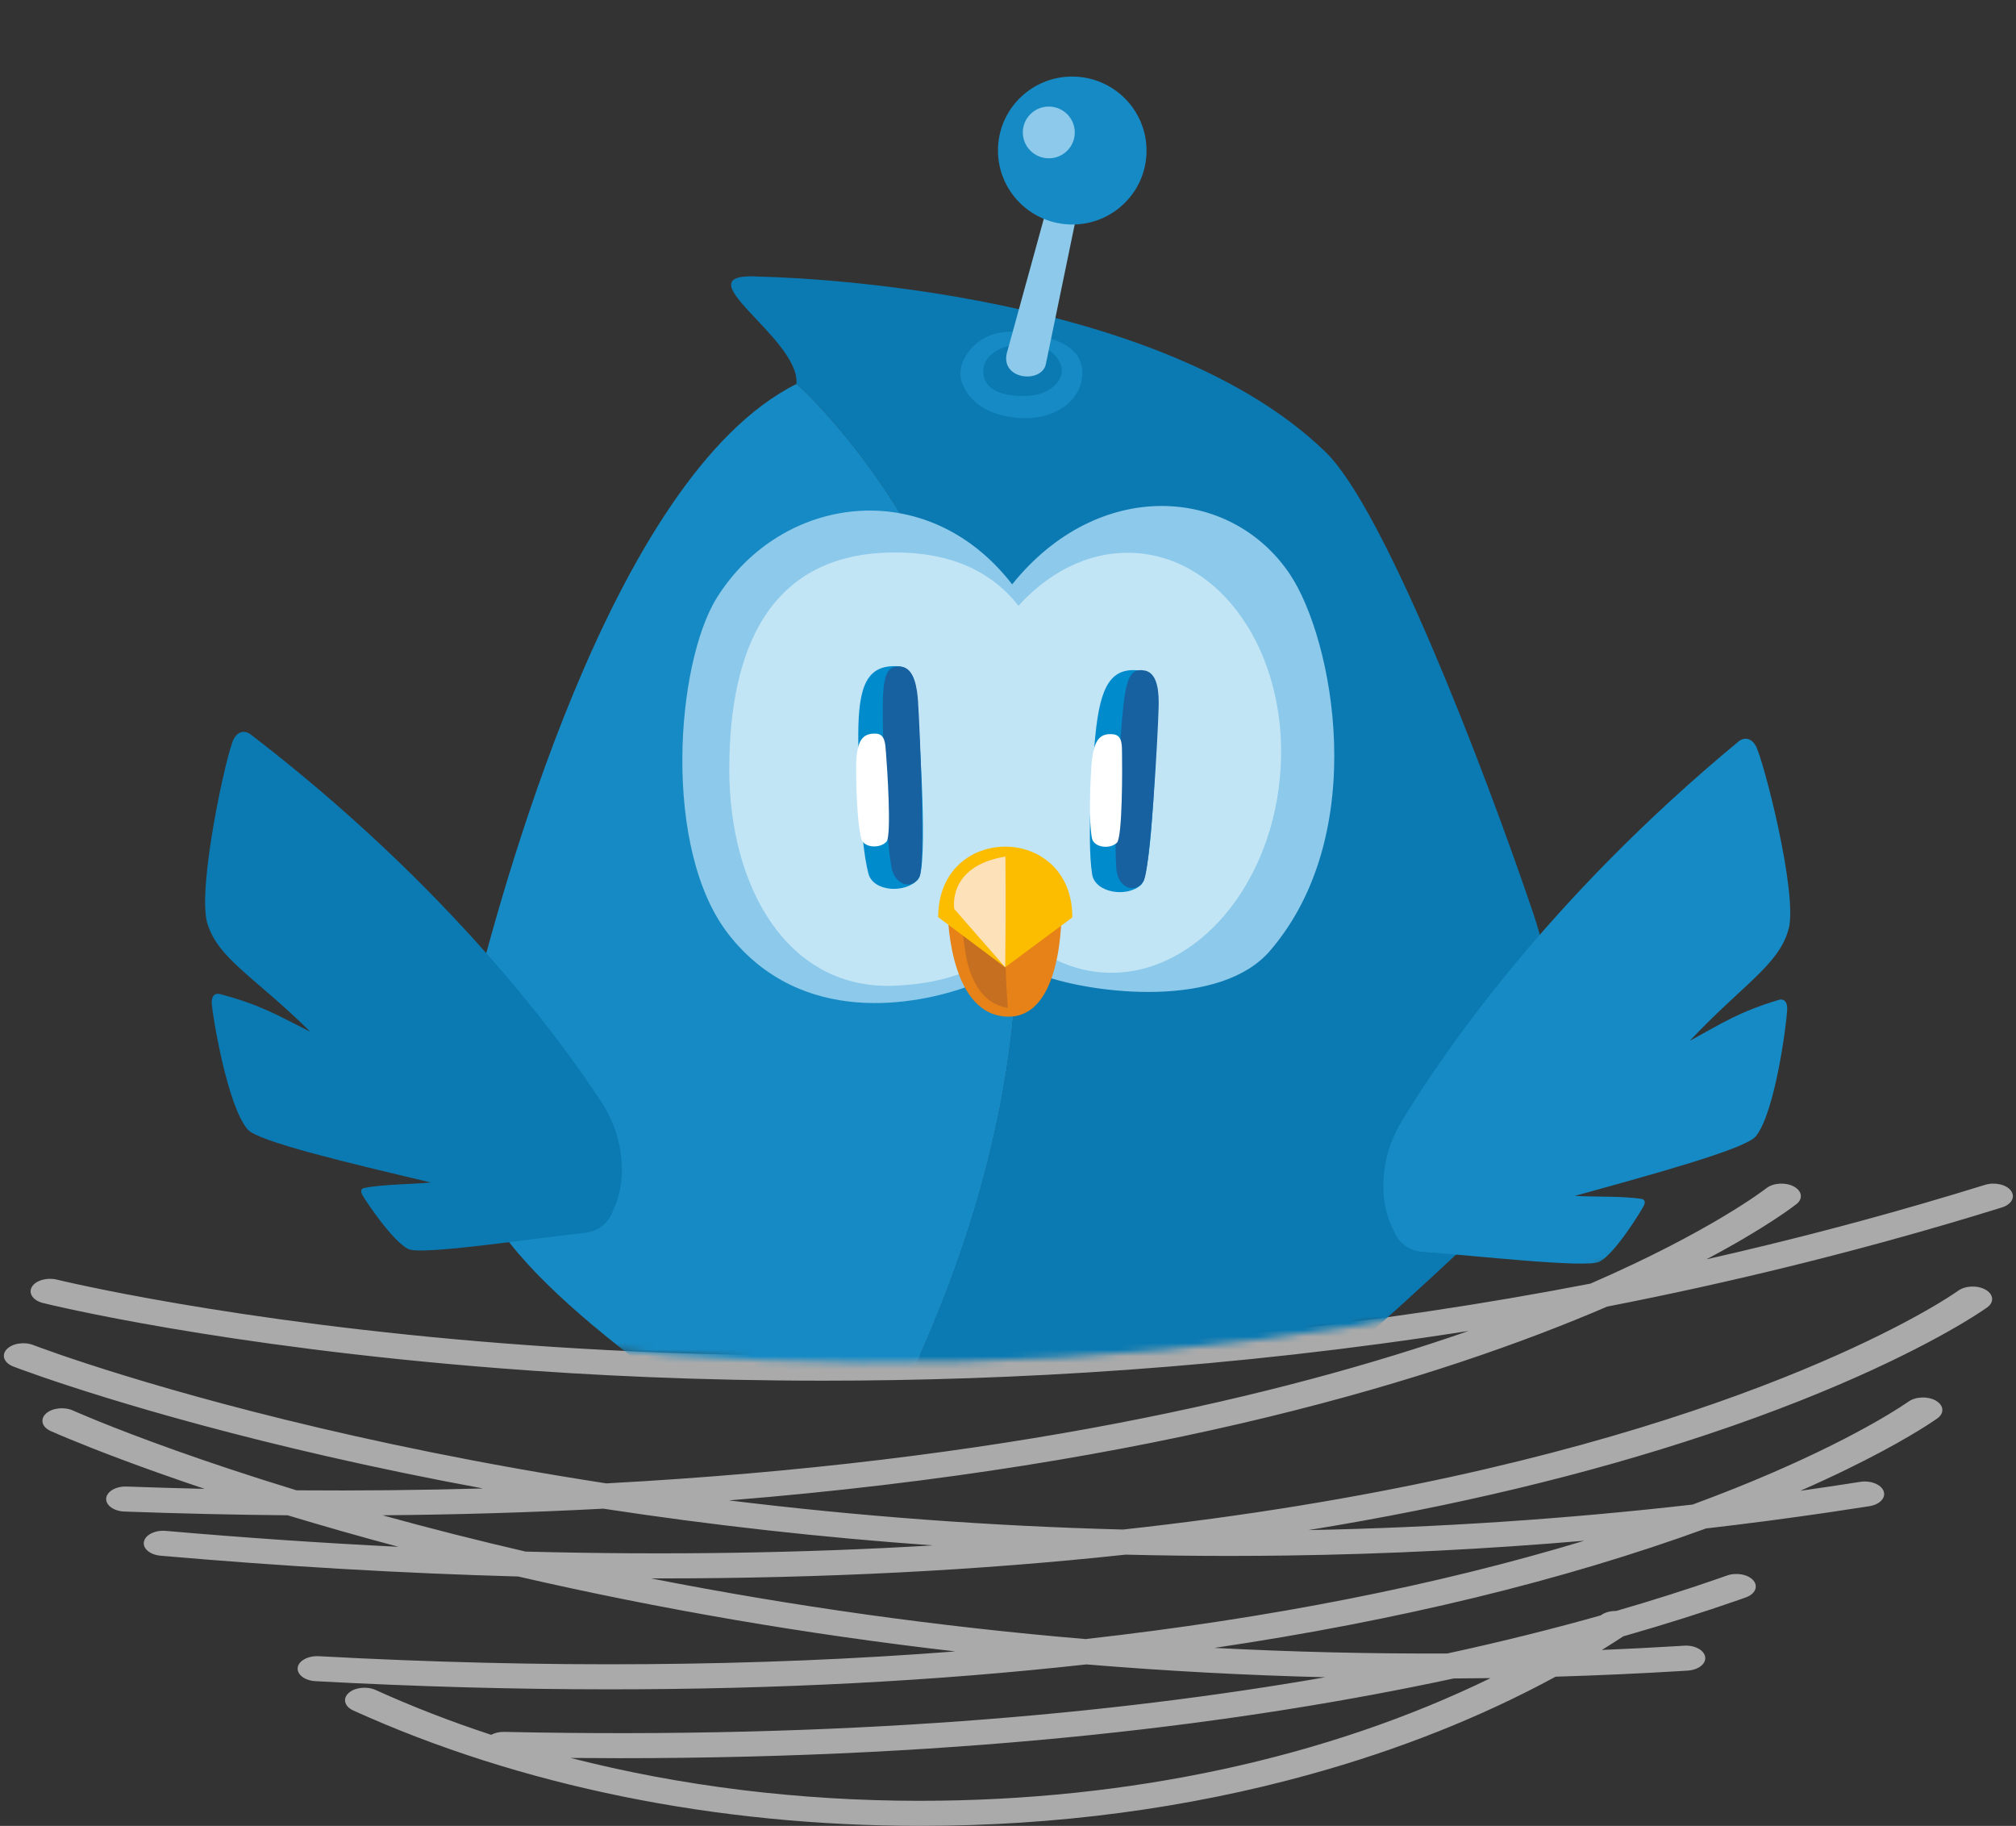 <svg xmlns="http://www.w3.org/2000/svg" width="307" height="278" viewBox="0 0 307 278" fill="none"><rect x="0" y="0" width="307" height="278" fill="#333333" stroke="none"/><path d="M306.234 181.292C305.527 180.343 303.758 179.945 302.285 180.4C300.634 180.912 298.987 181.415 297.341 181.907C285.091 185.58 272.542 188.87 259.856 191.738C269.041 186.872 273.326 183.521 273.574 183.323C274.605 182.505 274.415 181.307 273.149 180.641C271.883 179.975 270.02 180.099 268.987 180.912C268.905 180.978 260.584 187.457 242.191 195.439C175.288 208.373 115.445 207.54 76.996 204.556C35.197 201.312 8.942 194.896 8.68 194.833C7.156 194.455 5.444 194.945 4.857 195.929C4.27 196.912 5.031 198.015 6.556 198.393C7.64 198.661 33.606 205.015 76.073 208.327C89.961 209.411 106.588 210.217 125.316 210.217C153.973 210.217 187.535 208.325 223.652 202.641C195.313 212.503 152.651 222.611 92.321 225.853C54.141 219.965 26.584 211.973 13.419 207.683C11.784 207.151 10.372 206.674 9.188 206.268C6.507 205.343 5.082 204.793 5.069 204.789C3.668 204.246 1.851 204.54 1.01 205.444C0.169 206.347 0.623 207.518 2.025 208.059C2.086 208.083 3.57 208.655 6.397 209.633C15.795 212.87 39.362 220.325 73.549 226.624C64.272 226.886 54.779 226.982 45.159 226.91C30.646 222.47 20.446 218.6 15.018 216.4L13.688 215.853C12.004 215.16 11.125 214.765 11.115 214.76C9.775 214.156 7.929 214.367 6.994 215.231C6.059 216.094 6.384 217.283 7.722 217.886C7.75 217.899 8.224 218.112 9.134 218.496L10.497 219.068C14.283 220.633 21.264 223.371 31.166 226.688C27.227 226.595 23.26 226.477 19.293 226.334C17.66 226.279 16.264 227.079 16.171 228.132C16.079 229.182 17.327 230.083 18.96 230.143C27.324 230.446 35.676 230.637 43.803 230.712C49.315 232.38 54.951 233.984 60.681 235.51C49.064 234.938 37.209 234.13 25.249 233.086C23.624 232.945 22.137 233.677 21.92 234.721C21.702 235.765 22.834 236.725 24.454 236.866C43.016 238.486 61.335 239.549 78.913 240.031L78.977 240.046C100.594 245.022 122.887 248.835 145.48 251.437C115.324 253.776 82.808 254.026 48.534 252.167C46.906 252.083 45.474 252.857 45.336 253.908C45.2 254.958 46.407 255.879 48.037 255.967C63.344 256.796 78.308 257.211 92.88 257.211C118.364 257.211 142.643 255.943 165.436 253.415C177.504 254.415 189.649 255.068 201.82 255.371C169.47 260.998 128.166 264.796 76.796 263.69C76.042 263.672 75.343 263.844 74.799 264.136C68.728 262.145 62.849 259.87 57.204 257.312C55.868 256.708 54.021 256.914 53.08 257.776C52.14 258.637 52.462 259.826 53.8 260.433C79.166 271.925 109.022 278 140.145 278C160.757 278 180.731 275.36 199.511 270.154C213.109 266.385 225.628 261.402 236.889 255.286C243.342 255.092 249.789 254.8 256.222 254.411L257.039 254.358C258.664 254.244 259.841 253.303 259.664 252.257C259.487 251.211 258.026 250.448 256.404 250.567L255.63 250.617C251.735 250.853 247.837 251.053 243.931 251.215C245.036 250.536 246.125 249.844 247.201 249.141C253.634 247.303 259.454 245.448 264.671 243.635C264.943 243.538 265.212 243.444 265.481 243.349L265.832 243.226C267.267 242.723 267.795 241.563 267.014 240.639C266.232 239.714 264.433 239.373 262.998 239.879L262.654 240C262.373 240.099 262.088 240.2 261.832 240.29C257.101 241.934 251.868 243.613 246.114 245.279C245.31 245.264 244.5 245.457 243.898 245.859L243.759 245.952C236.724 247.938 228.947 249.899 220.395 251.754C208.56 251.802 196.722 251.519 184.931 250.901C212.85 246.767 237.962 240.67 259.787 232.719C265.917 232.011 272.124 231.198 278.315 230.292C280.435 229.982 282.552 229.661 284.663 229.33C286.252 229.081 287.226 228.048 286.839 227.026C286.452 226.002 284.856 225.373 283.264 225.624C280.238 226.099 277.198 226.551 274.159 226.982C284.492 222.453 290.781 218.714 293.456 217.002C294.471 216.356 294.984 215.987 295.037 215.947C296.121 215.16 296.014 213.958 294.794 213.257C293.577 212.556 291.703 212.626 290.617 213.411C290.612 213.413 290.173 213.727 289.289 214.292C285.765 216.547 275.673 222.477 257.754 229.077C238.431 231.286 218.844 232.584 199.237 232.967C221.371 229.373 241.719 224.501 259.976 218.409C280.788 211.464 293.423 204.716 299.104 201.31C301.421 199.918 302.569 199.092 302.615 199.059C303.702 198.274 303.597 197.07 302.377 196.369C301.16 195.668 299.289 195.736 298.2 196.518C298.19 196.525 297.159 197.263 295.071 198.518C285.099 204.496 246.704 224.624 171.021 232.881C150.921 232.362 130.803 230.872 110.996 228.442C176.564 223.16 219.536 209.773 244.743 198.936C263.405 195.301 281.939 190.74 299.835 185.373C301.503 184.874 303.174 184.362 304.848 183.844C306.321 183.386 306.941 182.248 306.234 181.299V181.292ZM140.142 274.185C121.685 274.185 103.692 271.958 86.891 267.657C89.415 267.681 91.921 267.694 94.397 267.694C147.828 267.694 189.703 262.354 221.368 255.556C223.242 255.545 225.118 255.53 226.991 255.501C202.107 267.629 171.956 274.182 140.139 274.182L140.142 274.185ZM80.045 236.239C72.67 234.53 65.379 232.679 58.249 230.71C69.748 230.613 81.009 230.277 91.87 229.703C108.379 232.226 125.173 234.094 142.061 235.294C122.264 236.477 101.511 236.798 80.045 236.239ZM241.268 234.582C218.834 241.376 193.368 246.4 165.313 249.558C142.938 247.672 120.757 244.571 99.133 240.319C99.55 240.319 99.971 240.323 100.389 240.323C125.273 240.323 149.083 239.112 171.4 236.703C176.623 236.833 181.853 236.899 187.084 236.899C190.105 236.899 193.127 236.877 196.148 236.835C211.228 236.62 226.304 235.868 241.268 234.584V234.582Z" fill="#AAAAAA"></path><mask id="mask0_632_3530" style="mask-type:alpha" maskUnits="userSpaceOnUse" x="4" y="0" width="300" height="208"><path d="M233.968 196.276C164.119 213.738 62.838 210.944 15.19 186.493L4.863 185.096V0H303.615V170.483L233.968 196.276Z" fill="#D9D9D9"></path></mask><g mask="url(#mask0_632_3530)"><path d="M121.316 58.449C92.822 72.625 75.819 137.818 71.863 153.468C67.906 169.119 73.564 182.41 73.564 182.41C78.689 196.41 110.435 217.461 128.964 228.636C130.104 226.323 131.351 223.91 132.715 221.371C188.68 117.235 121.316 58.444 121.316 58.444L121.316 58.449Z" fill="#168AC4"></path><path d="M168.502 236.876C174.322 233.824 223.492 190.4 229.278 183.547C229.728 183.015 230.158 182.457 230.528 181.864C233.461 177.199 235.061 171.762 235.893 166.6C237.388 157.306 236.454 147.781 233.423 138.865C225.69 116.112 210.765 77.478 201.882 68.846C175.251 42.961 115.878 42.128 115.878 42.128C102.952 41.214 121.799 51.318 121.292 58.434C121.292 58.434 188.648 117.222 132.69 221.354C131.327 223.888 130.08 226.306 128.939 228.619C135.859 232.792 140.936 235.592 142.097 236.128C150.77 240.154 158.789 241.973 168.502 236.876Z" fill="#0B7AB2"></path><path d="M196.459 87.473C187.375 73.898 167.179 72.722 154.134 88.973C141.153 72.204 118.994 75.313 109.178 90.987C102.902 101.008 100.788 129.393 111.019 142.351C122.167 156.469 139.62 153.003 147.559 150.144L158.833 148.544C166.761 151.353 185.819 153.57 193.39 144.774C208.856 126.801 202.939 97.167 196.454 87.478L196.459 87.473Z" fill="#8CC9EA"></path><path d="M194.903 118.461C196.581 100.851 187.007 85.533 173.518 84.249C160.029 82.965 147.734 96.2 146.056 113.811C144.378 131.421 153.952 146.739 167.441 148.023C180.93 149.307 193.225 136.072 194.903 118.461Z" fill="#C2E5F6"></path><path d="M111.057 117.041C111.027 135.256 120.054 150.808 136.286 150.079C156.741 149.164 161.593 135.369 161.622 117.154C161.652 98.939 155.635 84.158 136.394 84.115C117.153 84.072 111.087 98.826 111.057 117.041Z" fill="#C2E5F6"></path><path d="M153.058 154.777C144.225 154.098 144.311 138.396 144.311 138.396C145.106 134.074 160.77 134.29 161.642 138.676C161.642 138.676 162.018 155.467 153.063 154.772L153.058 154.777Z" fill="#E68217"></path><path d="M153.076 138.995L146.742 137.138C146.742 137.138 145.101 152.18 153.482 153.452C153.229 150.507 152.965 145.035 153.071 138.995L153.076 138.995Z" fill="#C66F20"></path><path d="M153.073 147.272L163.298 139.685C163.321 125.343 142.891 125.297 142.867 139.639L153.068 147.272L153.073 147.272Z" fill="#FCBC00"></path><path d="M153.104 130.418C153.104 130.418 153.182 137.948 153.076 147.275L145.32 138.399C145.32 138.399 144.148 131.893 153.104 130.418Z" fill="#FCE1B9"></path><path d="M139.641 106.988C139.468 104.914 139.52 101.571 136.718 101.435C132.098 101.205 130.698 104.197 130.699 112.006C130.697 115.721 130.856 127.608 132.239 132.997C132.956 135.792 137.889 136.079 139.827 133.872C141.376 131.972 140.006 111.434 139.641 106.988Z" fill="#008BCC"></path><path d="M176.18 107.93C176.209 105.851 176.579 102.529 173.802 102.121C169.224 101.453 167.547 104.294 166.795 112.066C166.434 115.765 165.452 127.609 166.31 133.109C166.754 135.959 171.636 136.713 173.781 134.709C175.501 132.965 176.116 112.391 176.175 107.93L176.18 107.93Z" fill="#008BCC"></path><path d="M139.808 106.863C139.67 104.844 139.277 101.707 137.187 101.492C134.38 101.199 134.339 104.003 134.466 111.59C134.525 115.2 134.816 126.755 135.745 132.017C136.225 134.747 138.879 135.598 140.019 133.491C140.927 131.67 140.097 111.193 139.803 106.868L139.808 106.863Z" fill="#1761A1"></path><path d="M176.439 107.694C176.493 105.675 176.403 102.508 174.344 102.097C171.577 101.543 171.269 104.326 170.674 111.892C170.389 115.491 169.579 127.018 170.004 132.345C170.22 135.104 172.784 136.207 174.121 134.216C175.194 132.491 176.324 112.028 176.439 107.694Z" fill="#1761A1"></path><path d="M170.86 114.706C170.842 113.654 170.976 111.962 169.563 111.804C167.235 111.537 166.43 113.006 166.18 116.952C166.06 118.83 165.756 124.846 166.281 127.615C166.556 129.051 169.034 129.353 170.092 128.302C170.937 127.393 170.906 116.961 170.865 114.706L170.86 114.706Z" fill="white"></path><path d="M134.906 114.516C134.817 113.464 134.845 111.773 133.427 111.699C131.084 111.584 130.379 113.098 130.376 117.055C130.373 118.938 130.457 124.959 131.159 127.689C131.52 129.105 134.019 129.25 135.006 128.135C135.791 127.175 135.098 116.767 134.911 114.516L134.906 114.516Z" fill="white"></path><path d="M156.01 63.657C152.768 63.65 148.744 62.564 146.896 59.183C145.859 57.284 146.084 55.402 147.577 53.458C149.592 50.836 152.967 49.993 156.385 50.811L156.008 52.385C152.16 52.371 148.974 54.468 149.894 57.559C150.848 60.757 156.621 60.488 158.294 59.993C160.583 59.319 161.763 57.616 161.709 56.358C161.651 55.009 160.386 53.124 157.932 52.616L158.248 51.107C162.297 51.946 164.689 53.587 164.815 56.571C164.941 59.611 162.79 62.218 159.268 63.252C158.42 63.501 157.278 63.665 156.02 63.662L156.01 63.657Z" fill="#168AC4"></path><path d="M153.441 53.342L159.397 31.702C159.923 31.925 161.812 32.679 164.007 32.484L159.277 55.376C158.716 58.525 151.923 57.847 153.441 53.342Z" fill="#8CC9EA"></path><path d="M163.269 34.184C169.516 34.201 174.587 29.172 174.596 22.951C174.604 16.73 169.547 11.674 163.3 11.657C157.053 11.64 151.981 16.669 151.973 22.89C151.964 29.11 157.021 34.167 163.269 34.184Z" fill="#168AC4"></path><path d="M159.708 24.104C161.893 24.11 163.666 22.351 163.669 20.176C163.673 18 161.904 16.232 159.719 16.226C157.535 16.22 155.761 17.979 155.758 20.155C155.755 22.33 157.523 24.098 159.708 24.104Z" fill="#8CC9EA"></path><path d="M272.377 141.465C273.821 136.026 268.439 115.244 267.323 113.469C266.202 111.687 264.807 112.847 264.807 112.847C235.615 136.991 219.548 160.609 213.347 170.898C211.349 174.214 210.436 178.062 210.715 181.91C210.826 183.436 211.179 184.934 211.761 186.351L212.409 187.743C213.165 189.371 214.754 190.464 216.56 190.59C224.601 191.166 241.543 193.115 243.566 192.104C245.88 190.938 249.847 184.513 250.308 183.599C250.77 182.68 250.065 182.561 250.065 182.561C247.339 182.081 242.395 182.251 239.801 182.082C252.031 178.707 265.869 174.91 267.391 172.999C270.374 169.257 272.086 155.588 272.156 153.715C272.221 151.848 270.965 152.21 270.965 152.21C264.863 154.048 262.439 155.665 257.307 158.485C265.447 149.838 270.922 146.898 272.366 141.459L272.377 141.465Z" fill="#168AC4"></path><path d="M31.585 140.641C29.943 135.258 34.563 114.294 35.613 112.479C36.668 110.658 38.105 111.766 38.105 111.766C68.159 134.827 85.078 157.843 91.651 167.898C93.769 171.14 94.822 174.951 94.683 178.807C94.628 180.336 94.33 181.846 93.8 183.283L93.204 184.698C92.507 186.352 90.959 187.502 89.159 187.695C81.145 188.564 64.285 191.13 62.226 190.193C59.871 189.113 55.672 182.837 55.178 181.941C54.683 181.039 55.383 180.894 55.383 180.894C58.09 180.315 63.037 180.305 65.622 180.041C53.277 177.115 39.31 173.826 37.719 171.972C34.602 168.341 32.392 154.744 32.253 152.875C32.12 151.011 33.389 151.327 33.389 151.327C39.554 152.941 42.035 154.468 47.267 157.099C38.817 148.756 33.238 146.017 31.596 140.635L31.585 140.641Z" fill="#0B7AB2"></path></g></svg>
